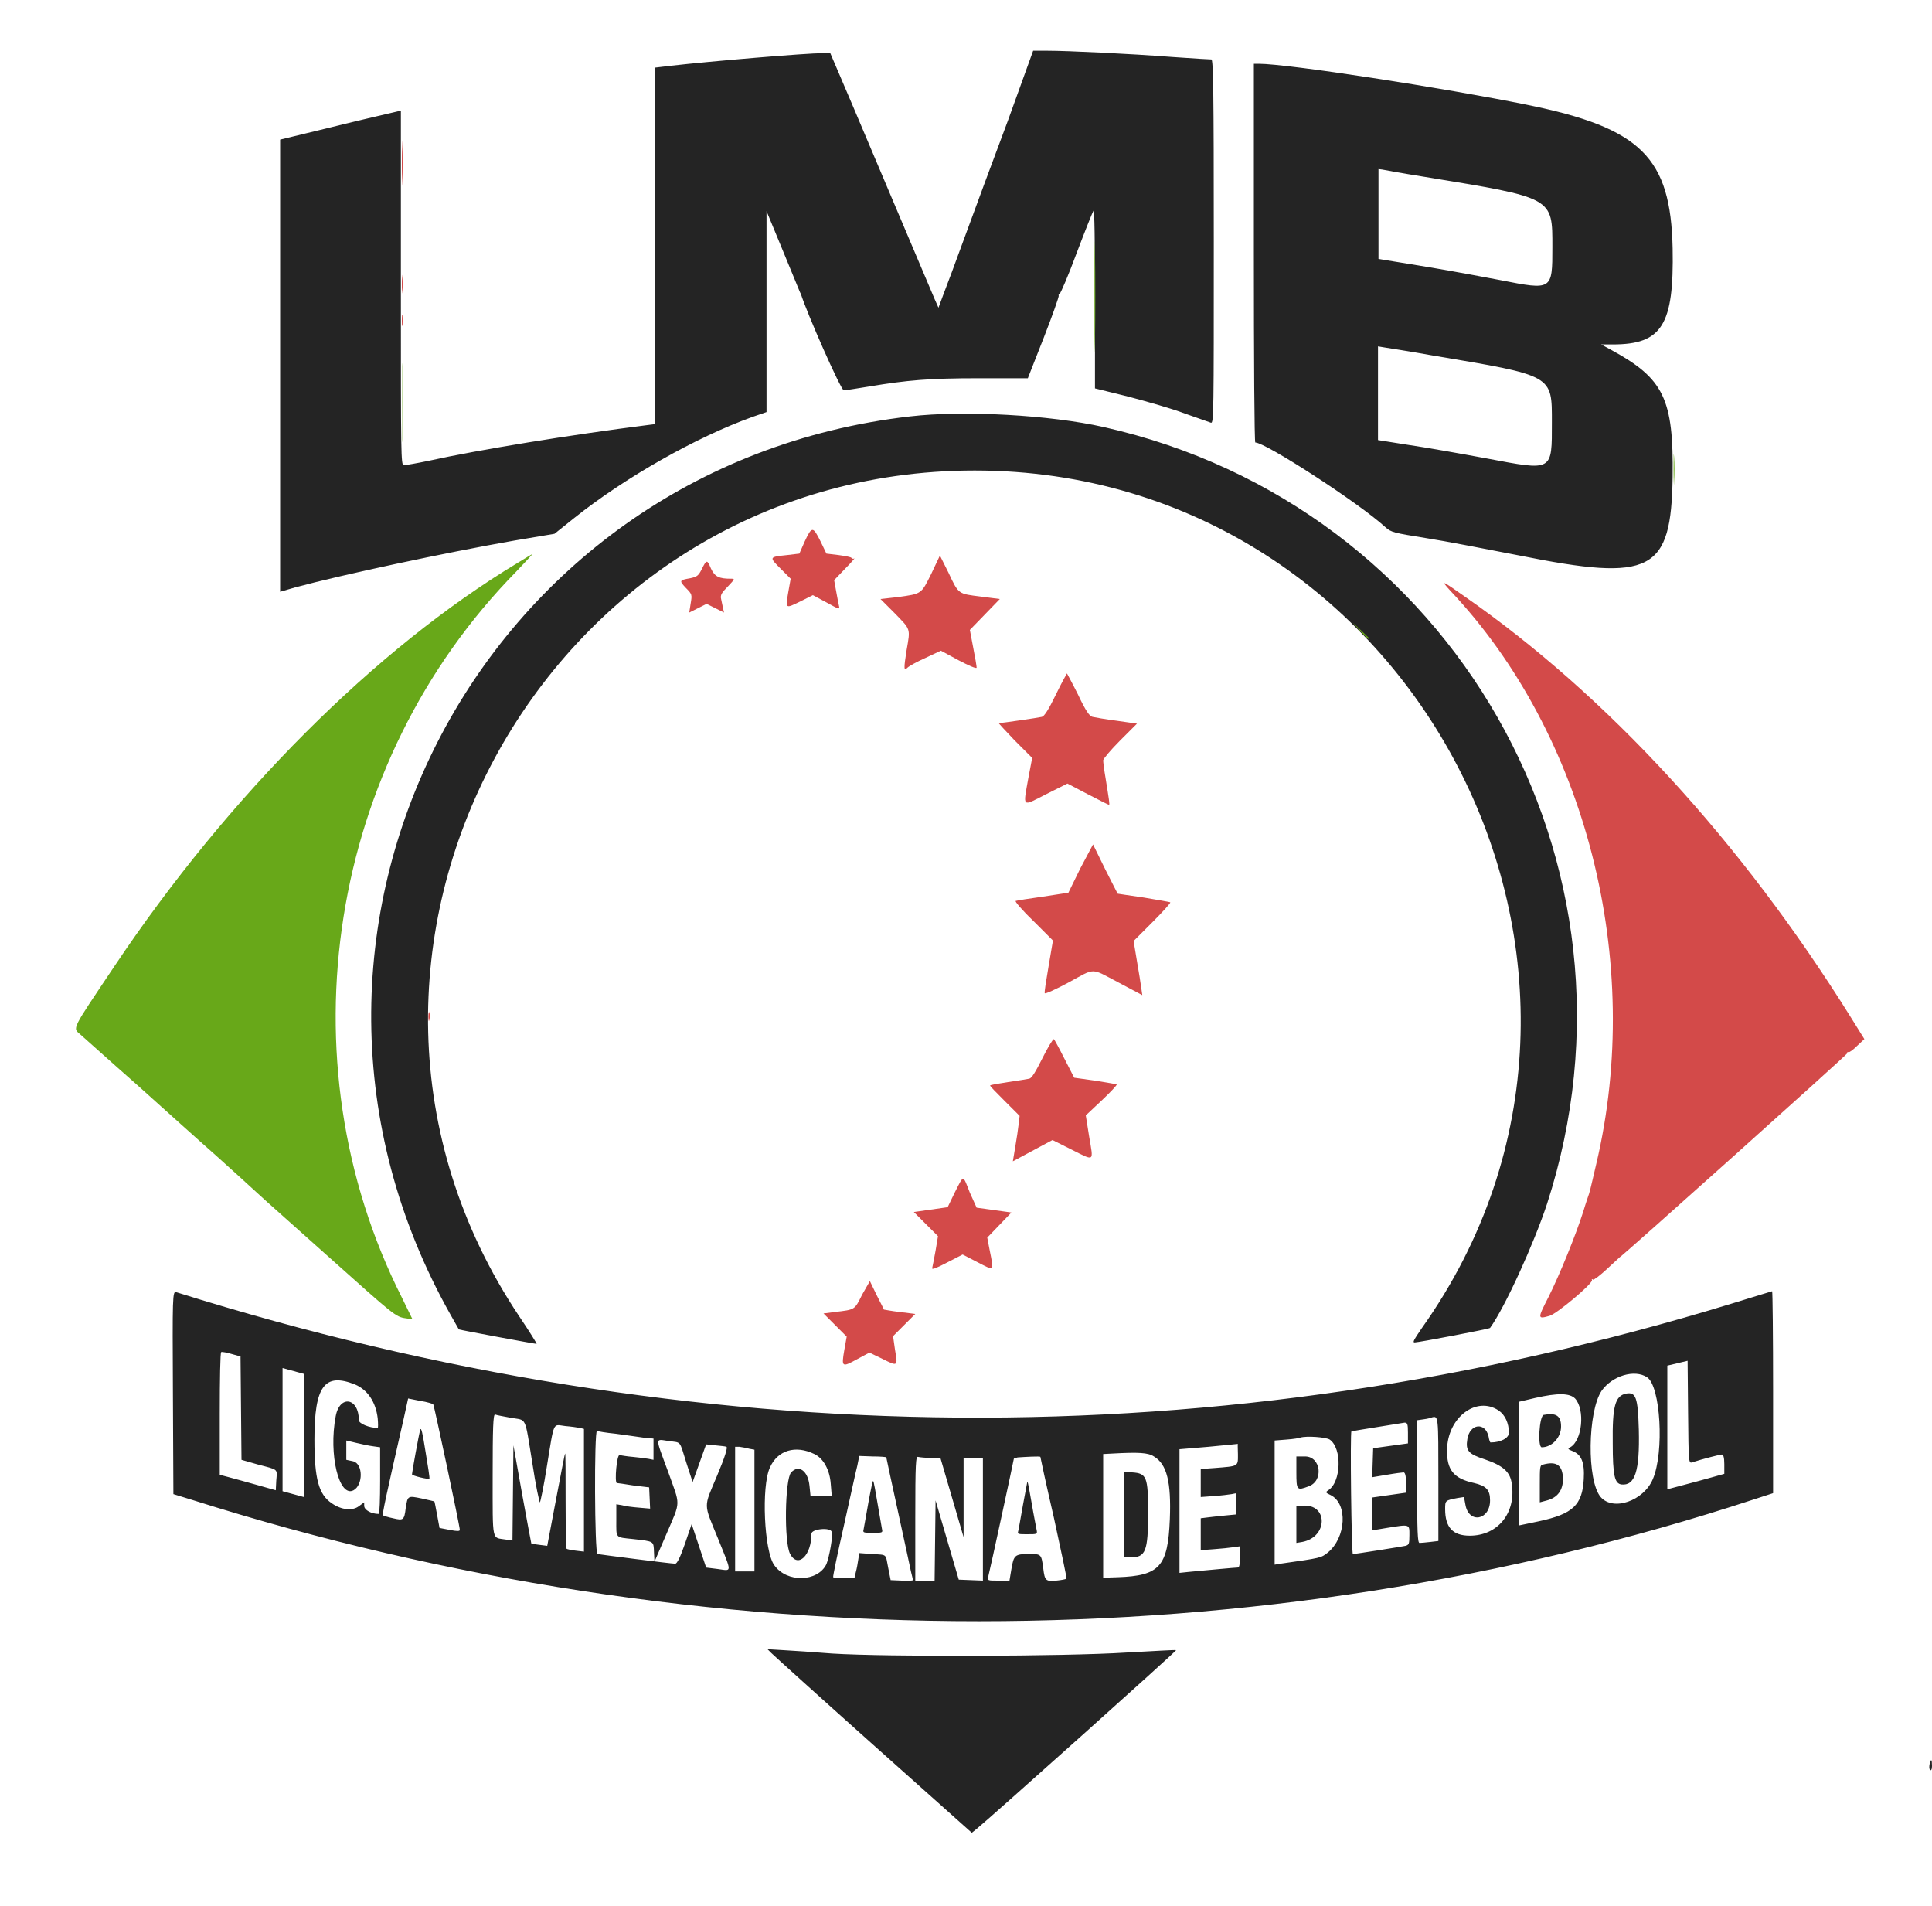 <?xml version="1.0" encoding="utf-8"?>
<!-- Generator: Adobe Illustrator 22.0.0, SVG Export Plug-In . SVG Version: 6.00 Build 0)  -->
<svg version="1.1" id="svg" xmlns="http://www.w3.org/2000/svg" xmlns:xlink="http://www.w3.org/1999/xlink" x="0px" y="0px"
	 viewBox="0 0 400 394.5" style="enable-background:new 0 0 400 394.5;" xml:space="preserve">
<style type="text/css">
	.st0{fill:#242424;}
	.st1{fill:#D34A49;}
	.st2{fill:#68A819;}
</style>
<g id="svgg">
	<path id="path0" class="st0" d="M208.7,24.9c-3,8-7,18.8-8.9,24s-3.9,10.6-4.5,12.1l-1,2.7l-0.8-1.8c-5.2-12.2-13.2-31.2-16.9-39.9
		l-4.7-11h-1.5c-3.5,0-23.6,1.7-31.4,2.6l-3.4,0.4v36.9v36.9L134,88c-15.8,2-34.9,5.1-45.3,7.4c-2.4,0.5-4.7,0.9-5.1,0.9
		c-0.6,0-0.6-2-0.6-36.7V22.9l-3,0.7c-1.7,0.4-7.3,1.7-12.5,3L58,28.9v46.8v46.8l3.1-0.9c9.6-2.6,31.1-7.2,45.4-9.7l8.3-1.4l4-3.2
		c10.5-8.4,25.3-16.8,37-21l2.9-1V64.5V43.7l3.1,7.5c1.7,4.1,3.3,8,3.5,8.5s0.4,1,0.5,1.1c1.2,3.9,8.3,20,8.9,20
		c0.4,0,2.8-0.4,5.3-0.8c7.8-1.3,12.3-1.7,22.7-1.7h10.1l3.3-8.4c1.8-4.6,3.2-8.6,3.1-8.7c-0.1-0.1,0-0.3,0.2-0.4
		c0.2-0.1,1.8-3.8,3.5-8.4c1.7-4.5,3.3-8.5,3.5-8.8c0.2-0.4,0.3,6.3,0.3,18.1v18.7l6.9,1.7c3.8,1,9.1,2.5,11.7,3.5
		c2.6,0.9,5.1,1.8,5.4,1.9c0.6,0.2,0.6-1.8,0.6-37.5c0-31.4-0.1-37.7-0.5-37.7c-0.3,0-3.9-0.2-8-0.5c-9.1-0.7-21.8-1.3-25.9-1.3h-3
		L208.7,24.9 M259.6,52.4c0,21.5,0.1,39.2,0.3,39.2c2.1,0,21.3,12.4,26.9,17.5c1.2,1.1,1.7,1.2,8.5,2.3c3.9,0.6,12.6,2.3,19.3,3.6
		c27.4,5.5,31.4,3.4,31.7-16.3c0.2-16.1-1.8-20.3-12.6-26.2l-2.2-1.2h2.4c10.2,0,12.7-4,12.4-19.9c-0.4-18.8-6.5-24.9-30.1-29.7
		c-17.2-3.5-49.6-8.5-55.6-8.5h-1L259.6,52.4 M294.9,36.6c26.9,4.4,26.5,4.2,26.5,14.6c0,8.9,0,8.9-10.7,6.8
		c-3.1-0.6-9.6-1.8-14.3-2.6c-4.8-0.8-9.2-1.5-9.8-1.6l-1.2-0.2v-9.3V35l0.8,0.1C286.6,35.2,290.5,35.9,294.9,36.6 M296.7,73.6
		c25,4.2,24.6,4,24.6,13.8c0,10.3,0.3,10.1-13.5,7.5c-5.4-1-12.7-2.3-16.2-2.8l-6.3-1v-9.7v-9.7l1.2,0.2
		C287.1,72,291.7,72.7,296.7,73.6 M188.4,86.2C98.7,96.5,49,193.6,93.3,272.2c0.9,1.6,1.7,3,1.7,3c0.1,0.1,15.7,3,16.1,3
		c0.1,0-1.5-2.6-3.6-5.7c-49.7-74.4,4.6-175.1,94.3-175.1c90.7,0,144.9,103.8,92.6,177.5c-1.7,2.5-2,3-1.5,3c0.8,0,15.5-2.8,15.6-3
		c3.1-4.3,9.1-17.5,11.8-25.7c22.8-70.4-19.6-144.6-91.8-160.8C217.4,85.9,199.5,84.9,188.4,86.2 M35.8,288.3l0.1,21l3.9,1.2
		c105.8,33.5,220.9,33.5,323.3-0.1l4-1.3v-20.9c0-11.5-0.1-20.9-0.2-20.9s-3.9,1.2-8.5,2.6c-105.3,32.2-214.2,31.4-321.9-2.4
		C35.7,267.2,35.7,268.3,35.8,288.3 M48,280.3l1.8,0.5l0.1,10.7l0.1,10.7l3.5,1c4.2,1.1,3.9,0.8,3.7,3.3l-0.1,2l-3.9-1.1
		c-2.1-0.6-4.7-1.3-5.8-1.6l-1.9-0.5v-12.7c0-7,0.1-12.7,0.3-12.7C46,279.8,47,280,48,280.3 M350.4,302.7c2.2-0.7,5.7-1.6,6.1-1.6
		c0.3,0,0.5,0.6,0.5,2v2l-2.5,0.7c-1.4,0.4-4,1.1-5.9,1.6l-3.4,0.9v-12.8v-12.8l2.1-0.5l2.1-0.5l0.1,10.6
		C349.6,302.9,349.6,303,350.4,302.7 M62.9,297.1v12.8l-2.2-0.6l-2.2-0.6V296v-12.8l2.2,0.6l2.2,0.6V297.1 M341,285.1
		c2.8,1.8,3.6,15.5,1.2,21.1c-1.9,4.5-8.2,6.7-10.8,3.7c-2.9-3.4-2.7-17.7,0.2-22C333.8,284.8,338.4,283.4,341,285.1 M73.5,286.6
		c2.6,1.1,4.3,3.6,4.7,7c0.1,1.1,0.1,2,0,2c-1.7,0-3.9-0.9-3.9-1.6c0-4.7-4-5.3-4.8-0.8c-1.5,7.9,0.7,16.9,3.7,15.3
		c2-1.1,2-5.5-0.1-6l-1.4-0.3v-2v-2l2.1,0.5c1.2,0.3,2.7,0.6,3.5,0.7l1.4,0.2v6.9c0,3.8-0.1,6.9-0.3,6.9c-1.5,0-3-0.8-3-1.7V311
		l-1.1,0.8c-1.3,1-3.6,0.8-5.6-0.6c-2.7-1.8-3.6-5-3.6-13.2C65.1,286.9,67.2,284.1,73.5,286.6 M336.6,288.5
		c-2.2,0.5-2.8,2.6-2.7,10.3c0,6.7,0.4,8.3,1.8,8.5c2.8,0.3,3.8-2.7,3.6-11.3C339.1,289.2,338.7,288.1,336.6,288.5 M326.1,289.5
		c2.1,2.3,1.5,8.7-1,10.1c-0.6,0.3-0.5,0.4,0.5,0.8c1.8,0.7,2.5,2.3,2.3,5.8c-0.3,5.4-2.3,7.2-9.2,8.7l-4.3,0.9V303v-12.8l3.4-0.8
		C322.6,288.3,325,288.4,326.1,289.5 M89.7,290.7c0.2,0.3,5.5,25.2,5.5,26c0,0.3-0.6,0.3-2.1,0l-2.1-0.4l-0.5-2.7
		c-0.3-1.5-0.5-2.8-0.6-2.8c0,0-1.2-0.3-2.6-0.6c-2.9-0.6-2.9-0.6-3.3,2c-0.3,2.5-0.5,2.6-2.6,2.1c-1-0.2-1.9-0.5-2.1-0.6
		c-0.2-0.2,0.6-3.9,4.3-20.1l0.9-4.1L87,290C88.4,290.2,89.6,290.6,89.7,290.7 M310.3,292c1.3,0.9,2.1,2.6,2.1,4.6
		c0,1.1-1.7,2-3.8,2c-0.1,0-0.3-0.5-0.4-1.2c-0.7-3.1-3.9-2.7-4.4,0.5c-0.4,2.4,0.2,3.1,3.6,4.2c3.8,1.3,5.3,2.6,5.6,5.1
		c0.9,6-2.9,10.7-8.7,10.7c-3.5,0-5.1-1.7-5.1-5.5c0-1.8,0-1.8,2.6-2.3l1.3-0.2l0.3,1.6c0.7,4,5.1,3.2,5.1-0.9c0-2.2-0.8-3-3.3-3.6
		c-4.2-0.9-5.7-2.7-5.6-6.9C299.7,293.4,305.7,288.9,310.3,292 M319.6,292.9c-0.9,0.2-1.3,6.7-0.4,6.7c2.1,0,4-2,4-4.3
		C323.2,293.1,322.2,292.4,319.6,292.9 M105.8,293.5c3.3,0.6,2.8-0.6,4.4,9.3c0.7,4.7,1.5,8.4,1.6,8.2c0.1-0.2,0.8-3.4,1.4-7.3
		c1.6-9.8,1.2-8.8,3.8-8.5c1.2,0.1,2.6,0.3,3.1,0.4l0.8,0.2v12.7v12.7l-1.7-0.2c-0.9-0.1-1.8-0.3-1.9-0.4s-0.2-4.6-0.2-10
		s0-9.8-0.1-9.7c-0.1,0.1-0.9,4.4-1.9,9.6l-1.8,9.5l-1.6-0.2c-0.9-0.1-1.7-0.3-1.7-0.3s-0.9-4.6-1.9-10.2l-1.8-10.1l-0.1,9.9
		l-0.1,9.8l-1.4-0.2c-2.9-0.5-2.7,0.9-2.7-13.2c0-9.9,0.1-12.7,0.5-12.7C102.9,293,104.3,293.2,105.8,293.5 M297.8,306.2V319
		l-1.7,0.2c-0.9,0.1-1.9,0.2-2.2,0.2c-0.4,0-0.5-2.2-0.5-12.7V294l1.4-0.2c0.8-0.1,1.5-0.3,1.7-0.4
		C297.8,293.1,297.8,293.1,297.8,306.2 M291.5,296.6v2.2l-3.6,0.5l-3.6,0.5l-0.1,3l-0.1,3l3-0.5c1.7-0.3,3.3-0.5,3.5-0.5
		c0.3,0,0.5,0.7,0.5,2.1v2.1l-3.5,0.5l-3.5,0.5v3.4v3.4l3-0.5c4.9-0.8,4.7-0.8,4.7,1.5c0,1.8-0.1,2-0.8,2.2
		c-1,0.2-10.4,1.7-10.9,1.7c-0.3,0-0.6-25.3-0.3-25.4c0.3-0.1,10.5-1.7,11-1.8C291.4,294.5,291.5,294.8,291.5,296.6 M87,296
		c-0.3,1-1.7,8.8-1.7,9.2c0,0.3,3.4,1.1,3.6,0.9c0.1-0.1-0.3-2.6-0.8-5.6C87.5,296.7,87.2,295.3,87,296 M127.5,296.8
		c2,0.3,4.5,0.6,5.7,0.8l2.1,0.2v2.2v2.2l-1-0.2c-0.6-0.1-2-0.3-3.2-0.4s-2.5-0.3-2.8-0.4c-0.6-0.2-1.1,5.6-0.6,5.8
		c0.1,0,1.6,0.2,3.4,0.5l3.3,0.4l0.1,2.2l0.1,2.2l-2.3-0.2c-1.3-0.1-2.9-0.3-3.5-0.5l-1.2-0.2v3.3c0,3.8-0.3,3.5,3.5,3.9
		c4.4,0.5,4.2,0.4,4.3,2.7l0.1,2l2.5-5.8c3-7,2.9-5.6,0.3-12.9c-2.7-7.3-2.7-6.7,0.1-6.3c2.7,0.4,2.2-0.3,3.7,4.5l1.3,4l1.4-3.9
		l1.4-3.9l1.9,0.2c1,0.1,2.1,0.2,2.3,0.3c0.3,0.1-0.3,2.1-1.9,5.9c-2.9,6.9-2.9,5.6,0.2,13.2c2.9,7.2,2.9,6.6-0.1,6.2l-2.4-0.3
		l-1.5-4.5l-1.5-4.5l-1.4,4.1c-0.9,2.6-1.6,4.1-2,4.1c-0.9,0-15.6-1.9-16.1-2c-0.6-0.2-0.7-25.5-0.1-25.5
		C123.7,296.3,125.5,296.6,127.5,296.8 M275.3,298c2.6,1.8,2.4,8.8-0.3,10.5c-0.6,0.4-0.6,0.5,0.5,1c3.6,1.8,3.2,8.8-0.6,11.9
		c-1.4,1.1-1.3,1.1-9.8,2.3l-1.2,0.2V311v-12.8l2.5-0.2c1.4-0.1,2.6-0.3,2.8-0.4C270.5,297.2,274.5,297.5,275.3,298 M256.3,301.1
		c0,2.5,0.2,2.4-4.9,2.8l-2.8,0.2v2.9v2.9l2.7-0.2c1.5-0.1,3.1-0.3,3.7-0.4l1-0.2v2.2v2.2l-2.1,0.2c-1.2,0.1-2.8,0.3-3.7,0.4
		l-1.6,0.2v3.3v3.3l2.7-0.2c1.5-0.1,3.3-0.3,4-0.4l1.4-0.2v2.2c0,1.7-0.1,2.2-0.5,2.2c-0.5,0-5.8,0.5-10.1,0.9l-1.9,0.2v-12.8V300
		l6-0.5c3.3-0.3,6-0.6,6.1-0.6C256.2,298.9,256.3,299.9,256.3,301.1 M155.1,299.9l1.1,0.2v12.6v12.6h-2h-2v-12.9v-12.9h0.9
		C153.6,299.6,154.5,299.7,155.1,299.9 M168.6,301c1.9,0.9,3.2,3.3,3.4,6.2l0.2,2.4H170h-2.2l-0.2-2c-0.3-3.1-2.2-4.5-3.8-2.8
		c-1.3,1.4-1.5,14.6-0.2,16.9c1.6,3,4.4,0.3,4.4-4.2c0-1,3.9-1.4,4.2-0.4c0.3,0.8-0.5,5.2-1.1,6.7c-1.8,3.7-8.2,3.9-10.8,0.2
		c-2.1-2.9-2.7-16.3-0.9-20.2C161,300.2,164.7,299.1,168.6,301 M238.9,301.5c2.7,1.6,3.6,5.3,3.3,13c-0.4,9.8-2.1,11.7-10.8,12
		l-3,0.1v-12.8V301l1.9-0.1C235.7,300.6,237.7,300.7,238.9,301.5 M183.5,301.7c0,0.2,4.7,21.6,5.1,23.6c0.2,0.8,0.4,1.6,0.4,1.8
		c0,0.1-1,0.2-2.3,0.1l-2.3-0.1l-0.5-2.5c-0.6-3-0.1-2.7-3.3-2.9l-2.7-0.2l-0.2,1.3c-0.1,0.7-0.3,1.9-0.5,2.6l-0.3,1.3h-2.1
		c-1.2,0-2.2-0.1-2.3-0.2s0.9-4.9,2.2-10.6c1.3-5.8,2.5-11.4,2.8-12.5l0.4-2l2.8,0.1C182.2,301.5,183.5,301.6,183.5,301.7
		 M192.8,301.8h1.9l2.4,8.2l2.4,8.2V310v-8.2h2h2v12.7v12.7l-2.5-0.1l-2.5-0.1l-2.4-8.2l-2.4-8.2l-0.1,8.3l-0.1,8.3h-2h-2v-12.9
		c0-11.6,0.1-12.9,0.6-12.7C190.6,301.7,191.7,301.8,192.8,301.8 M215.4,301.6c0,0.1,1.2,5.7,2.8,12.6c1.5,6.9,2.7,12.5,2.6,12.6
		c-0.1,0.1-1,0.3-2.1,0.4c-2.2,0.2-2.4,0-2.7-2.5c-0.4-3-0.4-3-2.9-3c-3,0-3.2,0.2-3.7,3.1l-0.4,2.4h-2.3c-2.2,0-2.3,0-2.1-0.8
		c0.4-1.5,5.3-24.2,5.3-24.4c0-0.1,0.4-0.2,0.8-0.3C212.2,301.6,215.4,301.4,215.4,301.6 M268.4,304.8c0,3.7,0.1,3.8,2.5,2.9
		c3.2-1.1,2.6-6.2-0.7-6.2h-1.8V304.8 M319.4,303.2c-0.6,0.1-0.6,0.7-0.6,4v3.8l1.5-0.4c2.2-0.6,3.3-2.1,3.3-4.5
		C323.5,303.3,322.3,302.4,319.4,303.2 M232.7,313.6v8.8h1.3c3.2,0,3.7-1.2,3.7-9.3c0-7.4-0.3-8.1-3.3-8.3l-1.7-0.1V313.6
		 M179.8,311c-0.5,2.7-0.9,5.2-1,5.6c-0.2,0.7,0,0.7,1.9,0.7c2,0,2.1,0,1.9-0.8c-0.1-0.5-0.5-2.8-0.9-5.2c-0.4-2.4-0.8-4.6-0.9-4.7
		C180.7,306.3,180.3,308.3,179.8,311 M211.8,311.5c-0.5,2.7-0.9,5.2-1,5.5c-0.2,0.6,0.1,0.6,1.9,0.6c2.1,0,2.1,0,1.9-1
		c-0.1-0.6-0.6-3-1-5.4s-0.8-4.5-0.9-4.5C212.7,306.7,212.3,308.8,211.8,311.5 M269.6,311.7l-1.2,0.1v3.8v3.8l1.2-0.2
		C275,318.2,275,311.2,269.6,311.7 M159.7,342.2c0.4,0.4,9.9,9,21.1,19l20.4,18.2l1-0.8c2.6-2.1,41.4-36.8,41.3-37
		c-0.1-0.1-4.7,0.2-10.4,0.5c-12.5,0.8-49.7,0.9-60.8,0.2c-3.7-0.3-8.3-0.6-10.1-0.7l-3.3-0.2L159.7,342.2 M399.5,365.2
		c-0.1,0.5-0.1,1,0.1,1.2s0.4-0.1,0.4-0.8C400,364.1,399.8,364,399.5,365.2"/>
	<path id="path1" class="st1" d="M83.2,33.8c0,4.1,0.1,5.8,0.1,3.8c0.1-2.1,0.1-5.5,0-7.5C83.3,28,83.2,29.7,83.2,33.8 M83.2,58.8
		c0,1.7,0.1,2.4,0.1,1.6c0.1-0.9,0.1-2.3,0-3.1C83.3,56.4,83.2,57.1,83.2,58.8 M83.2,66.4c0,1,0.1,1.4,0.2,0.8s0.1-1.4,0-1.8
		C83.3,64.9,83.2,65.3,83.2,66.4 M166.6,112.1l-1.1,2.5l-2.5,0.3c-3.8,0.4-3.8,0.4-1.4,2.8l2.1,2.1l-0.5,2.8
		c-0.6,3.5-0.6,3.4,2.5,1.9l2.6-1.3l2.8,1.5c2.7,1.5,2.8,1.5,2.6,0.7c-0.1-0.5-0.4-1.9-0.6-3.1l-0.4-2.2l2.3-2.4
		c1.3-1.3,2.1-2.3,1.9-2.1c-0.2,0.1-0.5,0.1-0.6-0.1s-1.3-0.4-2.7-0.6l-2.5-0.3l-1.2-2.5C168.3,108.9,168.1,108.9,166.6,112.1
		 M192.8,118.8c-2.1,4.2-1.9,4.1-6.9,4.8l-3.6,0.4l2.9,2.9c3.4,3.5,3.3,3.1,2.5,7.7c-0.6,3.8-0.6,4.4,0.2,3.6c0.3-0.3,1.9-1.2,3.7-2
		l3.2-1.5l3.7,2c2.1,1.1,3.7,1.8,3.7,1.5s-0.3-2.1-0.7-4.1l-0.7-3.7l3.1-3.2l3.1-3.2l-3.9-0.5c-4.7-0.6-4.6-0.4-6.7-4.9l-1.8-3.6
		L192.8,118.8 M145.3,117.8c-0.7,1.4-1,1.6-2.4,1.9c-2.3,0.4-2.3,0.5-0.9,2c1.3,1.3,1.3,1.4,1,3.2l-0.3,1.9l1.8-0.9l1.8-0.9l1.8,0.9
		l1.8,0.9l-0.2-0.9c-0.1-0.5-0.3-1.4-0.4-1.9c-0.2-0.8,0.1-1.3,1.4-2.6c1.5-1.6,1.5-1.6,0.6-1.6c-2.4,0-3.3-0.4-4.1-2.1
		C146.4,115.8,146.3,115.8,145.3,117.8 M300.2,122.2c28.2,29.8,40.2,76.8,30.3,118.7c-0.6,2.5-1.1,4.8-1.2,5.1s-0.2,0.8-0.3,1.1
		c-0.1,0.3-0.7,2-1.2,3.7c-1.6,5-4.9,13.1-7.2,17.7c-2.3,4.5-2.3,4.6,0.2,3.9c1.5-0.4,9-6.7,8.8-7.4c-0.1-0.2,0-0.3,0.2-0.1
		c0.2,0.1,1.5-0.9,2.9-2.2c1.4-1.3,2.6-2.4,2.6-2.4c0.3,0,47.3-42.1,47.2-42.3c-0.1-0.2,0-0.3,0.2-0.2s1-0.5,1.8-1.3l1.5-1.4
		l-2.8-4.5c-22.7-36.4-50.4-66.6-80.2-87.3C298.6,120.2,298.2,120,300.2,122.2 M218.6,143.8c-1.5,3.1-2.4,4.5-2.9,4.6
		c-0.8,0.2-8.5,1.3-8.9,1.3c-0.1,0,1.4,1.6,3.3,3.6l3.6,3.6l-0.8,4.2c-1.1,6.2-1.4,5.9,3.7,3.3l4.4-2.2l4.2,2.2
		c2.3,1.2,4.3,2.2,4.4,2.2c0.2,0,0-1.1-0.7-5.5c-0.3-1.7-0.5-3.4-0.5-3.7s1.6-2.2,3.5-4.1l3.5-3.5l-4.2-0.6c-2.3-0.3-4.6-0.7-5-0.8
		c-0.6-0.1-1.4-1.2-3-4.6c-1.2-2.4-2.3-4.4-2.3-4.4S219.8,141.3,218.6,143.8 M223.7,179.7l-2.5,5.1l-5.2,0.8
		c-2.9,0.4-5.4,0.8-5.7,0.9c-0.3,0,1.3,1.9,3.6,4.1l4.1,4.1l-0.9,5.3c-0.5,2.9-0.9,5.4-0.8,5.6s2.3-0.8,4.9-2.2
		c5.7-3.1,4.5-3.1,10.4,0l4.9,2.6l-0.2-1.4c-0.1-0.8-0.5-3.3-0.9-5.6l-0.7-4.2l3.9-3.9c2.2-2.2,3.8-4,3.7-4.1s-2.6-0.5-5.5-1
		c-2.9-0.4-5.3-0.8-5.4-0.8c0,0-1.2-2.3-2.6-5.1l-2.5-5.1L223.7,179.7 M88.7,210.5c0,0.8,0.1,1.1,0.2,0.6s0.1-1.1,0-1.5
		C88.8,209.3,88.7,209.7,88.7,210.5 M215.8,219.1c-1.4,2.8-2.2,4.1-2.7,4.2c-0.4,0.1-2.4,0.4-4.4,0.7s-3.7,0.6-3.7,0.7
		c-0.1,0.1,1.3,1.5,3,3.2l3.1,3.1l-0.2,1.7c-0.1,0.9-0.4,3-0.7,4.7l-0.5,3l4.1-2.2l4.1-2.2l4,2c4.8,2.4,4.5,2.6,3.6-2.7l-0.7-4.4
		l3.3-3.1c1.8-1.7,3.2-3.2,3.1-3.3c-0.1-0.1-2.1-0.4-4.5-0.8l-4.3-0.6l-2-3.9c-1.1-2.2-2.1-4-2.2-4.1
		C217.9,215.2,216.9,216.9,215.8,219.1 M197.7,246.8l-1.5,3.1l-3.5,0.5l-3.5,0.5l2.5,2.5l2.5,2.5l-0.5,3c-0.3,1.6-0.6,3.2-0.7,3.6
		c-0.1,0.4,0.9,0,3-1.1l3.3-1.7l3.1,1.6c3.5,1.8,3.4,2,2.5-2.5l-0.5-2.6l2.5-2.6l2.5-2.6l-3.6-0.5l-3.6-0.5l-1.4-3.1
		C199.3,243.1,199.6,243.1,197.7,246.8 M178.5,268c-1.6,3.2-1.4,3.1-5.7,3.6l-2.3,0.3l2.4,2.4l2.4,2.4l-0.5,2.8
		c-0.6,3.5-0.5,3.6,2.6,1.9l2.6-1.4l2.7,1.3c3.2,1.6,3.2,1.6,2.6-1.9l-0.4-2.8l2.3-2.3l2.3-2.3l-3.2-0.4c-1.8-0.2-3.2-0.5-3.3-0.5
		c0-0.1-0.7-1.4-1.5-3l-1.4-2.9L178.5,268"/>
	<path id="path3" class="st2" d="M226.6,61.4c0,10.2,0,14.4,0.1,9.3s0.1-13.5,0-18.6S226.6,51.2,226.6,61.4 M83.3,83.3
		c0,7.3,0,10.3,0.1,6.7c0.1-3.6,0.1-9.5,0-13.2C83.3,73.1,83.3,76,83.3,83.3 M346.5,97.2c0,2.8,0.1,3.9,0.1,2.5
		c0.1-1.5,0.1-3.8,0-5.1C346.5,93.2,346.5,94.4,346.5,97.2 M107.2,116.5c-29.4,17.7-59.8,48.1-83.5,83.5c-9.1,13.6-8.7,12.7-7,14.2
		c0.7,0.6,5.9,5.3,11.7,10.4c5.8,5.2,13,11.7,16.2,14.5c3.1,2.8,7,6.3,8.6,7.8s8.5,7.6,15.2,13.6c13.2,11.8,13.5,12.1,15.6,12.4
		l1.4,0.2l-2.2-4.5C58.3,219.3,68,157.9,106.9,118.3c1.9-2,3.4-3.6,3.3-3.6C110.2,114.7,108.8,115.5,107.2,116.5 M281.6,130.6
		c1.5,1.6,1.9,1.9,1.9,1.6c0-0.1-0.8-0.8-1.7-1.7l-1.7-1.6L281.6,130.6"/>
</g>
</svg>
